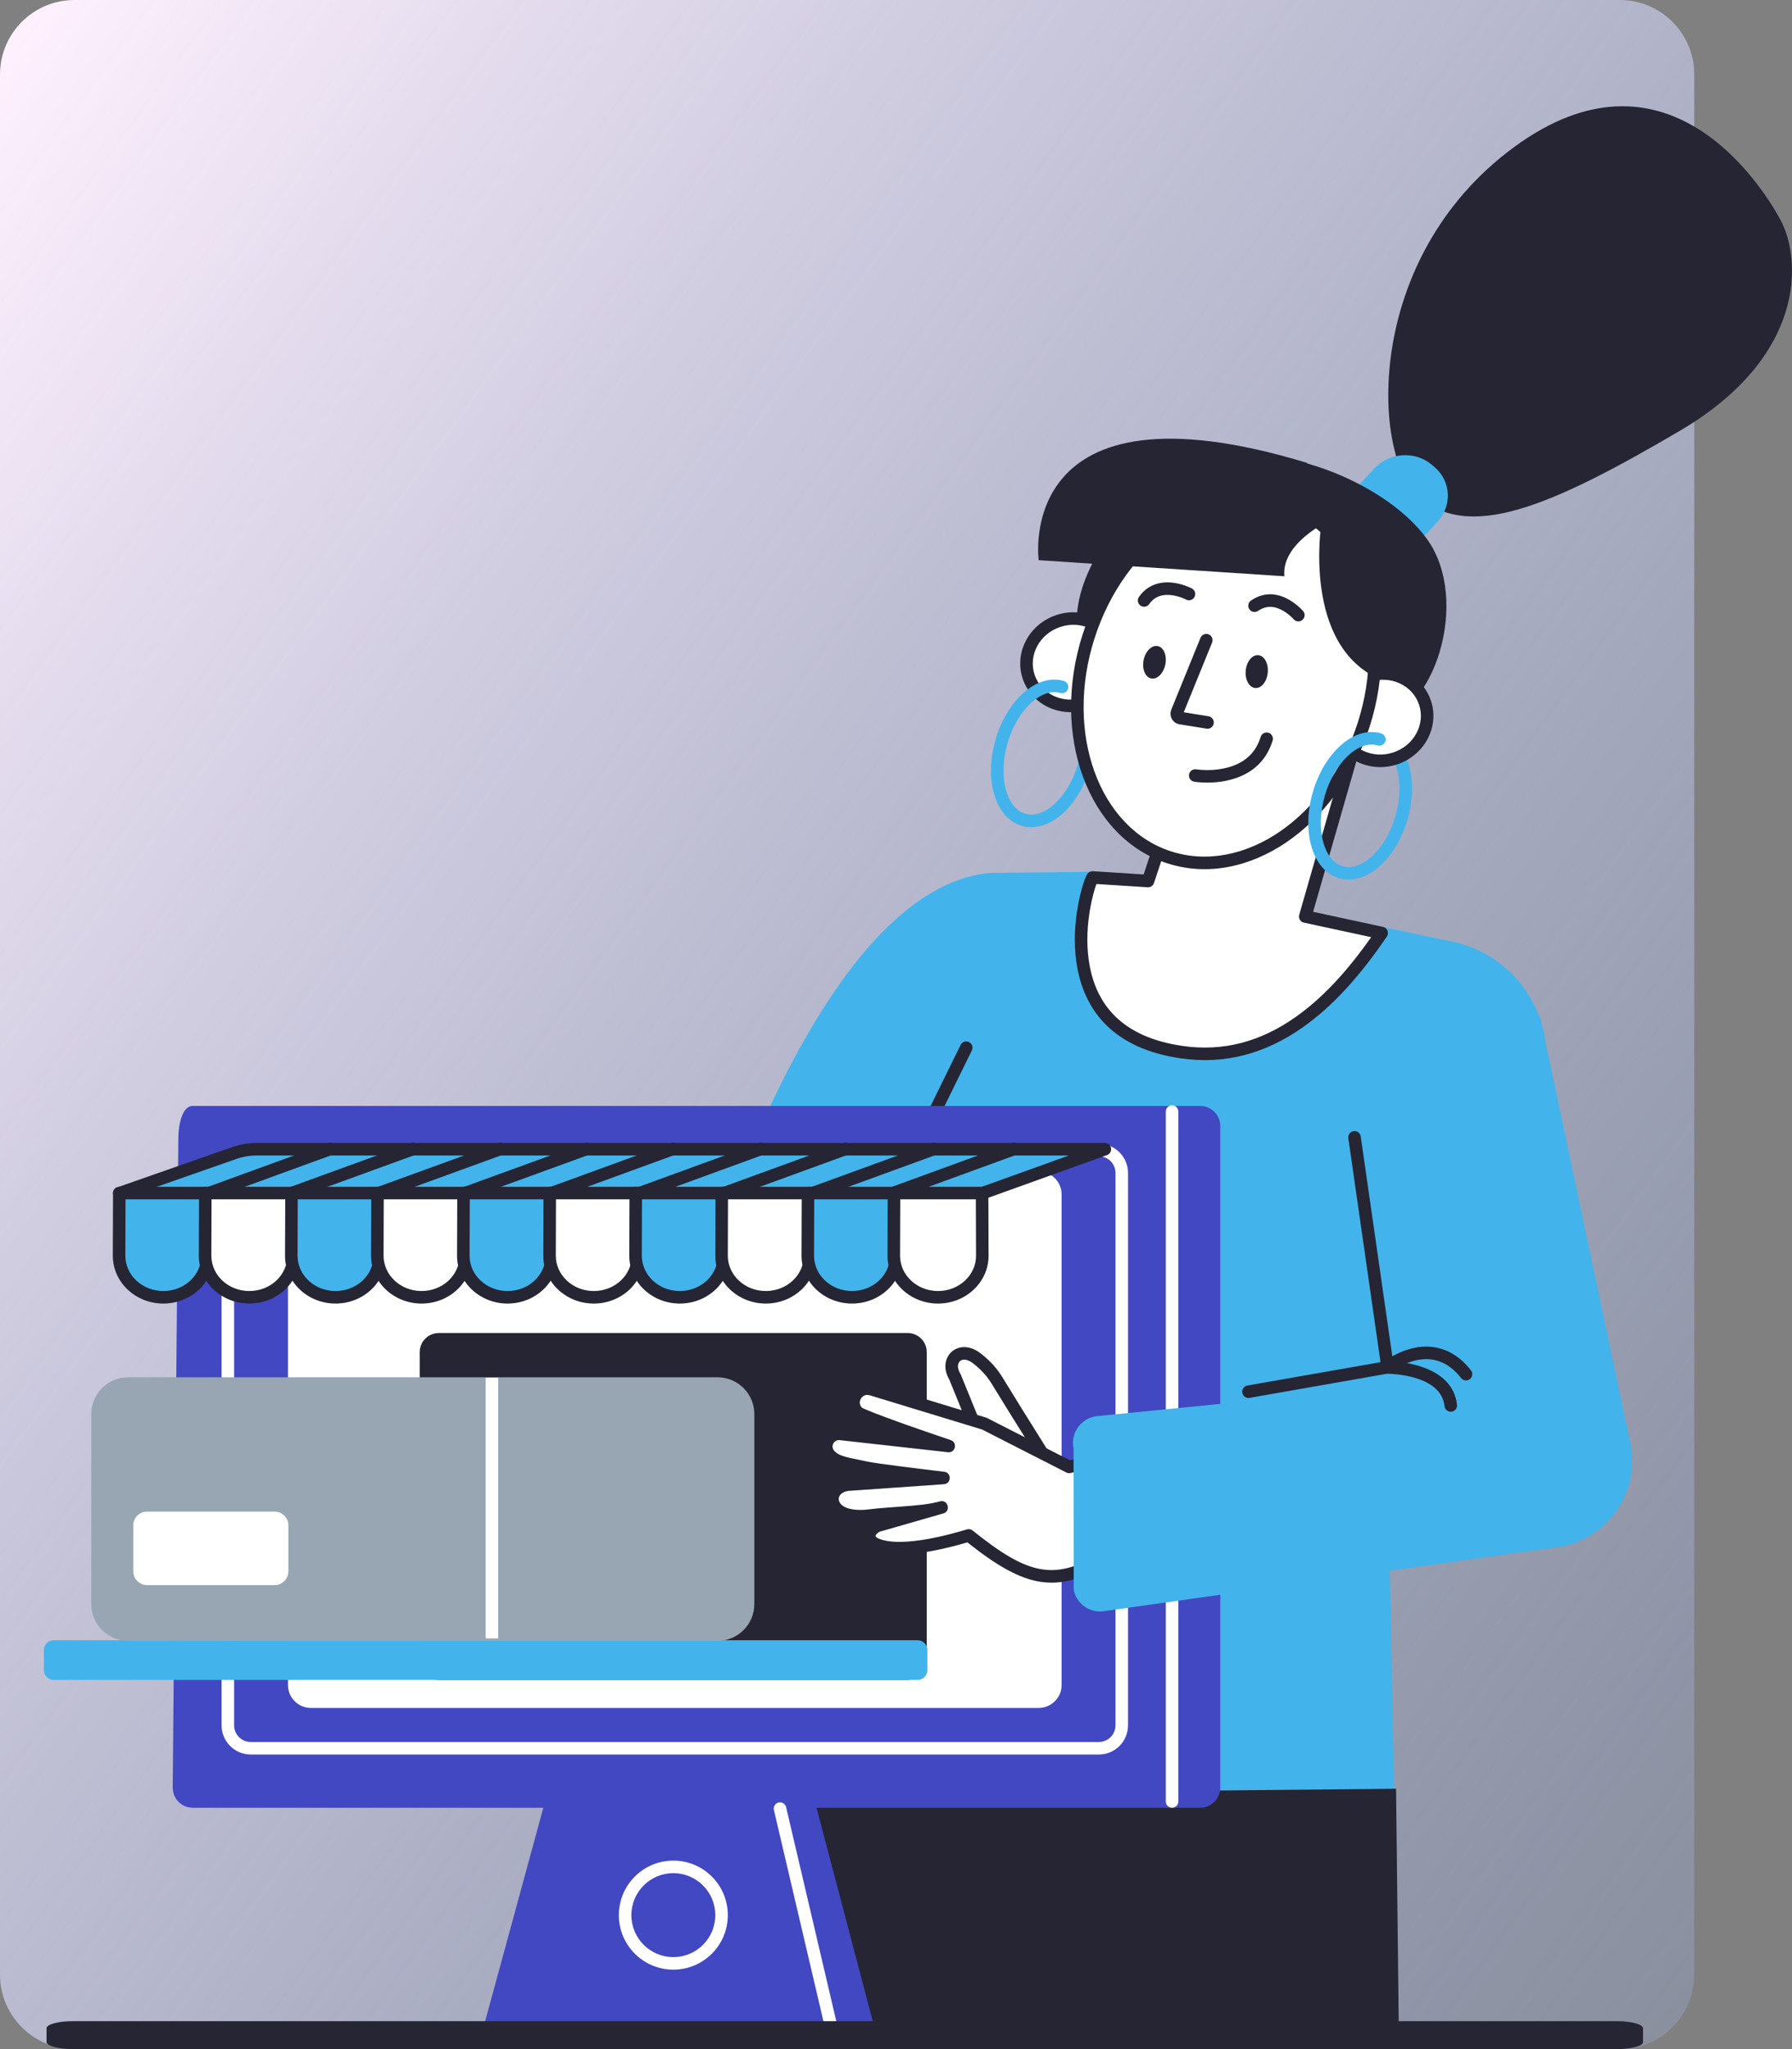 <svg width="385" height="440" viewBox="0 0 385 440" fill="none" xmlns="http://www.w3.org/2000/svg">
<rect x="0" y="0" width="385" height="440" fill="#808080" stroke="none"/>
<path d="M0 16C0 7.163 7.163 0 16 0H348C356.837 0 364 7.163 364 16V424C364 432.837 356.837 440 348 440H16C7.163 440 0 432.837 0 424V16Z" fill="url(#paint0_linear_4463_29063)"/>
<path fill-rule="evenodd" clip-rule="evenodd" d="M331.959 223.264C330.389 212.859 322.495 204.382 312 202.184C303.344 200.39 294.553 198.551 292.131 197.923L291.818 199.269L236.606 195.008L236.023 187.204L212.745 187.428C186.463 189.85 166.818 231.831 157.086 257.351L151.703 271.524L192.697 255.96C192.563 263.63 193.28 271.344 195.209 278.565C205.121 315.612 185.566 326.825 185.566 326.825L174.891 375.398L161.885 374.501V439.49L300.563 439.221L298.411 327.184L331.959 223.264ZM298.411 285.652V285.113L298.455 285.652H298.411Z" fill="#42B4EB"/>
<path fill-rule="evenodd" clip-rule="evenodd" d="M299.936 384.099L163.185 385.4L161.929 439.49H300.563L299.936 384.099Z" fill="#252534"/>
<path fill-rule="evenodd" clip-rule="evenodd" d="M206.38 224.374C206.708 223.708 207.515 223.433 208.182 223.761C208.824 224.077 209.102 224.836 208.829 225.488L208.795 225.562L200.587 242.247C200.259 242.914 199.453 243.188 198.786 242.86C198.144 242.544 197.865 241.785 198.139 241.134L198.173 241.059L206.38 224.374Z" fill="#252534"/>
<path fill-rule="evenodd" clip-rule="evenodd" d="M300.816 162.827C301.522 162.596 302.283 162.98 302.515 163.686C303.668 167.196 303.642 171.616 302.395 175.959C299.978 184.369 293.694 190.12 287.94 188.642C287.22 188.457 286.786 187.723 286.971 187.004C287.156 186.284 287.889 185.85 288.609 186.035C292.641 187.071 297.744 182.4 299.808 175.216C300.913 171.371 300.935 167.5 299.958 164.526C299.726 163.82 300.11 163.059 300.816 162.827Z" fill="#42B4EB"/>
<path fill-rule="evenodd" clip-rule="evenodd" d="M232.643 151.57C233.349 151.338 234.109 151.722 234.341 152.428C235.495 155.938 235.469 160.358 234.222 164.702C231.805 173.111 225.521 178.862 219.766 177.384C219.046 177.199 218.613 176.466 218.798 175.746C218.983 175.026 219.716 174.593 220.436 174.778C224.467 175.813 229.571 171.143 231.635 163.959C232.739 160.114 232.762 156.242 231.785 153.268C231.553 152.562 231.937 151.802 232.643 151.57Z" fill="#42B4EB"/>
<path fill-rule="evenodd" clip-rule="evenodd" d="M304.331 106.203C294.778 97.054 293.073 55.342 325.187 31.661C357.703 7.711 378.155 39.106 382.551 47.269C386.946 55.432 388.337 76.422 360.798 92.569C333.26 108.715 315.23 116.609 304.331 106.203Z" fill="#252534"/>
<path fill-rule="evenodd" clip-rule="evenodd" d="M286.705 122.26L287.288 122.753C290.876 125.803 296.437 125.399 299.666 121.901L308.771 112.124C312.045 108.625 311.776 103.333 308.188 100.283L307.605 99.79C304.017 96.74 298.455 97.143 295.226 100.642L286.121 110.419C282.847 113.963 283.116 119.255 286.705 122.26Z" fill="#42B4EB"/>
<path fill-rule="evenodd" clip-rule="evenodd" d="M268.882 135.203C280.783 123.744 284.79 108.596 277.831 101.37C270.873 94.144 255.585 97.576 243.684 109.035C231.784 120.495 227.777 135.643 234.735 142.869C241.693 150.095 256.981 146.663 268.882 135.203Z" fill="#252534"/>
<path fill-rule="evenodd" clip-rule="evenodd" d="M263.203 134.818C272.711 148.094 285.494 154.463 296.303 154.194C307.784 153.925 316.127 129.077 306.618 115.801C297.11 102.526 271.186 93.825 262.216 99.835C253.246 105.889 253.694 121.542 263.203 134.818Z" fill="#252534"/>
<path fill-rule="evenodd" clip-rule="evenodd" d="M299.739 162.859C304.895 161.17 307.773 155.832 306.17 150.936C304.566 146.04 299.086 143.44 293.931 145.129C288.776 146.817 285.897 152.155 287.501 157.052C289.105 161.948 294.584 164.548 299.739 162.859Z" fill="white"/>
<path fill-rule="evenodd" clip-rule="evenodd" d="M293.512 143.85C287.665 145.765 284.382 151.853 286.223 157.47C288.063 163.088 294.311 166.053 300.158 164.138C306.005 162.222 309.288 156.135 307.448 150.517C305.608 144.9 299.359 141.934 293.512 143.85ZM294.35 146.407C298.813 144.945 303.523 147.18 304.891 151.355C306.258 155.53 303.784 160.118 299.321 161.581C294.857 163.043 290.147 160.808 288.78 156.633C287.412 152.458 289.887 147.869 294.35 146.407Z" fill="#252534"/>
<path fill-rule="evenodd" clip-rule="evenodd" d="M233.218 151.062C238.373 149.373 241.252 144.035 239.648 139.139C238.045 134.243 232.565 131.643 227.41 133.332C222.255 135.02 219.376 140.358 220.98 145.255C222.584 150.151 228.063 152.751 233.218 151.062Z" fill="white"/>
<path fill-rule="evenodd" clip-rule="evenodd" d="M226.991 132.053C221.144 133.968 217.861 140.056 219.701 145.673C221.542 151.291 227.79 154.256 233.637 152.341C239.484 150.426 242.767 144.338 240.927 138.72C239.087 133.103 232.838 130.138 226.991 132.053ZM227.829 134.61C232.292 133.148 237.002 135.383 238.37 139.558C239.737 143.733 237.263 148.322 232.8 149.784C228.336 151.246 223.626 149.011 222.259 144.836C220.891 140.661 223.366 136.072 227.829 134.61Z" fill="#252534"/>
<path fill-rule="evenodd" clip-rule="evenodd" d="M251.048 175.902L246.653 189.177L234.722 188.415C233.556 190.074 223.734 221.515 253.784 225.91C273.518 228.826 287.288 214.384 296.841 200.345L280.425 196.802L291.279 159.038L251.048 175.902Z" fill="white"/>
<path fill-rule="evenodd" clip-rule="evenodd" d="M250.528 174.661L250.447 174.698C250.128 174.857 249.884 175.138 249.771 175.479L245.702 187.768L234.808 187.072C234.34 187.042 233.891 187.258 233.621 187.641C233.078 188.415 232.218 191.161 231.661 194.105C230.898 198.136 230.679 202.33 231.214 206.315C232.715 217.519 239.762 225.219 253.589 227.242C263.142 228.653 271.866 226.245 279.905 220.586C286.413 216.004 292.223 209.522 297.953 201.102L297.997 201.034C298.465 200.252 298.031 199.226 297.125 199.03L282.116 195.79L292.572 159.409C292.884 158.324 291.801 157.36 290.759 157.797L250.528 174.661ZM289.21 161.363L279.132 196.43L279.112 196.508C278.949 197.232 279.407 197.959 280.141 198.117L294.588 201.235L294.556 201.281C289.375 208.632 284.122 214.326 278.356 218.385C270.856 223.665 262.815 225.884 253.981 224.579C241.383 222.737 235.228 216.01 233.881 205.958C233.388 202.283 233.592 198.372 234.305 194.606L234.336 194.445C234.674 192.704 235.134 191.034 235.469 190.049L235.55 189.816L246.567 190.52L246.65 190.523C247.228 190.524 247.746 190.155 247.93 189.6L252.133 176.905L289.21 161.363Z" fill="#252534"/>
<path fill-rule="evenodd" clip-rule="evenodd" d="M292.99 155.574C299.717 134.58 291.936 113.321 275.613 108.091C259.289 102.862 240.604 115.641 233.878 136.635C227.152 157.629 234.932 178.888 251.255 184.118C267.579 189.347 286.264 176.568 292.99 155.574Z" fill="white"/>
<path fill-rule="evenodd" clip-rule="evenodd" d="M232.596 136.225C225.663 157.866 233.733 179.917 250.845 185.399C267.957 190.881 287.338 177.626 294.272 155.984C301.205 134.343 293.135 112.292 276.023 106.81C258.912 101.328 239.53 114.583 232.596 136.225ZM235.159 137.046C241.678 116.699 259.667 104.395 275.202 109.373C290.738 114.35 298.228 134.816 291.709 155.163C285.19 175.51 267.201 187.814 251.666 182.836C236.131 177.859 228.64 157.393 235.159 137.046Z" fill="#252534"/>
<path fill-rule="evenodd" clip-rule="evenodd" d="M257.92 136.957C258.2 136.269 258.985 135.938 259.673 136.218C260.337 136.488 260.668 137.228 260.44 137.897L260.412 137.972L254.318 152.946L259.65 153.807C260.357 153.922 260.846 154.568 260.774 155.272L260.763 155.35C260.649 156.058 260.003 156.546 259.299 156.474L259.221 156.464L253.4 155.524C251.984 155.306 251.141 153.844 251.608 152.475L251.641 152.386L257.92 136.957Z" fill="#252534"/>
<path fill-rule="evenodd" clip-rule="evenodd" d="M268.766 128.954C271.846 126.844 275.066 127.37 277.967 129.433C278.502 129.813 278.984 130.219 279.408 130.627C279.669 130.877 279.857 131.078 279.967 131.207C280.451 131.771 280.385 132.62 279.821 133.104C279.278 133.569 278.472 133.526 277.981 133.021L277.843 132.869C277.774 132.795 277.673 132.692 277.544 132.567C277.21 132.247 276.828 131.925 276.408 131.626C274.33 130.149 272.274 129.813 270.287 131.174C269.674 131.594 268.837 131.438 268.417 130.824C267.997 130.211 268.153 129.374 268.766 128.954Z" fill="#252534"/>
<path fill-rule="evenodd" clip-rule="evenodd" d="M249.41 125.165C251.078 124.886 252.804 125.132 254.482 125.701C255.195 125.943 255.744 126.188 256.075 126.364C256.731 126.713 256.98 127.528 256.631 128.184C256.295 128.816 255.527 129.07 254.885 128.777L254.726 128.697C254.687 128.678 254.637 128.655 254.578 128.628L254.516 128.6C254.251 128.481 253.948 128.361 253.617 128.249C252.324 127.81 251.017 127.625 249.853 127.819C248.655 128.019 247.674 128.61 246.904 129.713C246.478 130.322 245.64 130.471 245.03 130.046C244.421 129.621 244.272 128.782 244.697 128.173C245.893 126.459 247.518 125.48 249.41 125.165Z" fill="#252534"/>
<path fill-rule="evenodd" clip-rule="evenodd" d="M272.37 144.436C272.557 142.488 271.65 140.807 270.343 140.682C269.036 140.556 267.825 142.033 267.638 143.981C267.451 145.929 268.358 147.61 269.665 147.736C270.972 147.861 272.183 146.384 272.37 144.436Z" fill="#252534"/>
<path fill-rule="evenodd" clip-rule="evenodd" d="M250.36 142.683C250.75 140.765 250.023 138.999 248.737 138.737C247.45 138.475 246.091 139.818 245.701 141.735C245.311 143.653 246.038 145.419 247.324 145.681C248.611 145.943 249.97 144.6 250.36 142.683Z" fill="#252534"/>
<path fill-rule="evenodd" clip-rule="evenodd" d="M287.557 110.778C287.557 110.778 275.178 115.891 275.94 123.74L223.151 120.287C223.151 120.287 217.679 80.235 280.784 99.386L287.557 110.778Z" fill="#252534"/>
<path fill-rule="evenodd" clip-rule="evenodd" d="M283.879 112.527C283.879 112.527 279.708 138.765 296.661 145.941L296.975 122.708L283.879 112.527Z" fill="#252534"/>
<path fill-rule="evenodd" clip-rule="evenodd" d="M213.875 158.843C216.343 150.325 222.785 144.527 228.553 146.22C229.266 146.429 229.675 147.177 229.465 147.89C229.256 148.603 228.508 149.011 227.795 148.802C223.785 147.625 218.566 152.322 216.46 159.592C214.379 166.774 216.235 173.464 220.17 174.706L220.229 174.724L220.339 174.751L220.393 174.767L220.41 174.771C220.979 174.905 221.409 175.4 221.444 176.002L221.447 176.081C221.447 176.824 220.844 177.427 220.101 177.427C219.946 177.427 219.829 177.406 219.706 177.372L219.623 177.347L219.554 177.33C213.833 175.704 211.458 167.514 213.803 159.098L213.875 158.843Z" fill="#42B4EB"/>
<path fill-rule="evenodd" clip-rule="evenodd" d="M282.048 170.1C284.517 161.582 290.959 155.784 296.726 157.478C297.439 157.687 297.848 158.435 297.638 159.148C297.429 159.861 296.681 160.269 295.968 160.06C291.959 158.882 286.74 163.58 284.633 170.849C282.552 178.031 284.408 184.722 288.343 185.964L288.403 185.981L288.512 186.009L288.566 186.025L288.583 186.029C289.152 186.162 289.583 186.658 289.618 187.259L289.62 187.339C289.62 188.082 289.017 188.684 288.274 188.684C288.119 188.684 288.002 188.663 287.88 188.63L287.796 188.605L287.727 188.588C282.007 186.961 279.631 178.771 281.976 170.355L282.048 170.1Z" fill="#42B4EB"/>
<path fill-rule="evenodd" clip-rule="evenodd" d="M270.842 158.238C271.06 157.528 271.813 157.129 272.524 157.348C273.234 157.566 273.633 158.319 273.414 159.03C272.107 163.278 269.18 165.919 265.207 167.188C262.576 168.028 259.832 168.183 257.37 167.952L257.034 167.917C256.832 167.894 256.676 167.873 256.571 167.855C255.838 167.735 255.341 167.043 255.461 166.31C255.577 165.603 256.225 165.115 256.929 165.189L257.204 165.228C257.312 165.241 257.452 165.257 257.622 165.273C259.754 165.473 262.157 165.337 264.388 164.624C267.569 163.608 269.812 161.585 270.842 158.238Z" fill="#252534"/>
<path fill-rule="evenodd" clip-rule="evenodd" d="M117.258 386.252L102.995 438.548H188.705L174.802 385.804L117.258 386.252Z" fill="#4248C2"/>
<path fill-rule="evenodd" clip-rule="evenodd" d="M257.865 388.181H41.415C39.038 388.181 37.109 386.252 37.109 383.875L38.32 244.254C38.32 241.877 39.038 237.482 41.37 237.482H257.865C260.243 237.482 262.171 239.41 262.171 241.788V383.875C262.126 386.252 260.198 388.181 257.865 388.181Z" fill="#4248C2"/>
<path fill-rule="evenodd" clip-rule="evenodd" d="M223.151 366.742H66.801C64.065 366.742 61.867 364.544 61.867 361.808V256.499C61.867 253.763 64.065 251.565 66.801 251.565H223.151C225.887 251.565 228.084 253.763 228.084 256.499V361.853C228.084 364.544 225.842 366.742 223.151 366.742Z" fill="white"/>
<path fill-rule="evenodd" clip-rule="evenodd" d="M194.94 360.732H94.294C92.007 360.732 90.168 358.893 90.168 356.606V290.361C90.168 288.074 92.007 286.235 94.294 286.235H194.984C197.272 286.235 199.111 288.074 199.111 290.361V356.561C199.111 358.848 197.227 360.732 194.94 360.732Z" fill="#252534"/>
<path fill-rule="evenodd" clip-rule="evenodd" d="M144.662 399.528C138.197 399.528 132.956 404.769 132.956 411.234C132.956 417.699 138.197 422.94 144.662 422.94C151.127 422.94 156.368 417.699 156.368 411.234C156.368 404.769 151.127 399.528 144.662 399.528ZM144.662 402.219C149.641 402.219 153.677 406.255 153.677 411.234C153.677 416.213 149.641 420.249 144.662 420.249C139.683 420.249 135.647 416.213 135.647 411.234C135.647 406.255 139.683 402.219 144.662 402.219Z" fill="white"/>
<path fill-rule="evenodd" clip-rule="evenodd" d="M167.273 387.05C167.971 386.886 168.669 387.298 168.87 387.976L168.891 388.053L180.328 436.806C180.497 437.529 180.048 438.253 179.325 438.423C178.627 438.587 177.929 438.175 177.728 437.497L177.708 437.42L166.271 388.667C166.101 387.944 166.55 387.22 167.273 387.05Z" fill="white"/>
<path fill-rule="evenodd" clip-rule="evenodd" d="M236.068 245.6H53.884C50.405 245.6 47.605 248.4 47.605 251.879V370.465C47.605 373.944 50.405 376.744 53.884 376.744H236.068C239.547 376.744 242.347 373.944 242.347 370.465V251.879C242.347 248.4 239.547 245.6 236.068 245.6ZM53.884 248.291H236.068C238.061 248.291 239.656 249.886 239.656 251.879V370.465C239.656 372.457 238.061 374.053 236.068 374.053H53.884C51.891 374.053 50.296 372.457 50.296 370.465V251.879C50.296 249.886 51.891 248.291 53.884 248.291Z" fill="white"/>
<path fill-rule="evenodd" clip-rule="evenodd" d="M251.811 237.347C252.527 237.347 253.113 237.907 253.154 238.614L253.156 238.693V386.835C253.156 387.578 252.554 388.181 251.811 388.181C251.094 388.181 250.508 387.621 250.467 386.914L250.465 386.835V238.693C250.465 237.95 251.067 237.347 251.811 237.347Z" fill="white"/>
<path fill-rule="evenodd" clip-rule="evenodd" d="M211.041 256.229H25.628L50.385 247.573C51.91 247.035 53.525 246.766 55.14 246.766H237.369L211.041 256.229Z" fill="#42B4EB"/>
<path fill-rule="evenodd" clip-rule="evenodd" d="M237.368 245.42H55.139C53.362 245.42 51.597 245.719 49.937 246.304L25.183 254.959C23.753 255.459 24.112 257.575 25.628 257.575H211.041C211.196 257.575 211.35 257.548 211.496 257.496L237.824 248.032C239.243 247.522 238.877 245.42 237.368 245.42ZM229.647 248.112L210.806 254.884H33.551L50.829 248.843C52.203 248.359 53.665 248.112 55.139 248.112H229.647Z" fill="#252534"/>
<path fill-rule="evenodd" clip-rule="evenodd" d="M44.555 256.185H25.628C25.628 256.185 25.583 269.46 25.583 269.64C25.583 274.573 29.844 278.565 35.091 278.565C40.339 278.565 44.6 274.573 44.6 269.64C44.6 269.281 44.555 256.185 44.555 256.185Z" fill="#42B4EB"/>
<path fill-rule="evenodd" clip-rule="evenodd" d="M44.555 254.839H25.628C24.913 254.839 24.328 255.397 24.285 256.101L24.237 269.64C24.237 275.334 29.116 279.911 35.091 279.911C41.006 279.911 45.847 275.425 45.944 269.81L45.9 256.18C45.898 255.439 45.296 254.839 44.555 254.839ZM26.968 257.53H43.214L43.254 269.64C43.254 273.808 39.617 277.22 35.091 277.22C30.565 277.22 26.928 273.808 26.928 269.64L26.968 257.53Z" fill="#252534"/>
<path fill-rule="evenodd" clip-rule="evenodd" d="M63.033 256.185H44.106C44.106 256.185 44.061 269.46 44.061 269.64C44.061 274.573 48.322 278.565 53.57 278.565C58.817 278.565 63.078 274.573 63.078 269.64C63.123 269.281 63.033 256.185 63.033 256.185Z" fill="white"/>
<path fill-rule="evenodd" clip-rule="evenodd" d="M63.033 254.839H44.106C43.391 254.839 42.806 255.397 42.763 256.101L42.716 269.64C42.716 275.334 47.595 279.911 53.57 279.911L53.749 279.909C59.524 279.821 64.232 275.457 64.417 269.977L64.432 269.176C64.442 268.234 64.435 266.236 64.419 262.909L64.379 256.175C64.374 255.436 63.773 254.839 63.033 254.839ZM45.447 257.53H61.696L61.742 266.473C61.747 268.245 61.748 269.437 61.743 269.473C61.736 269.528 61.733 269.584 61.733 269.64C61.733 273.808 58.096 277.22 53.57 277.22C49.044 277.22 45.407 273.808 45.407 269.64L45.447 257.53Z" fill="#252534"/>
<path fill-rule="evenodd" clip-rule="evenodd" d="M81.557 256.185H62.63C62.63 256.185 62.585 269.46 62.585 269.64C62.585 274.573 66.846 278.565 72.093 278.565C77.341 278.565 81.602 274.573 81.602 269.64C81.602 269.281 81.557 256.185 81.557 256.185Z" fill="#42B4EB"/>
<path fill-rule="evenodd" clip-rule="evenodd" d="M81.557 254.839H62.63C61.915 254.839 61.33 255.397 61.287 256.101L61.239 269.64C61.239 275.334 66.118 279.911 72.093 279.911C78.008 279.911 82.849 275.425 82.946 269.81L82.902 256.18C82.9 255.439 82.298 254.839 81.557 254.839ZM63.97 257.53H80.216L80.256 269.64C80.256 273.808 76.619 277.22 72.093 277.22C67.567 277.22 63.93 273.808 63.93 269.64L63.97 257.53Z" fill="#252534"/>
<path fill-rule="evenodd" clip-rule="evenodd" d="M100.035 256.185H81.108C81.108 256.185 81.063 269.46 81.063 269.64C81.063 274.573 85.324 278.565 90.572 278.565C95.819 278.565 100.08 274.573 100.08 269.64C100.08 269.281 100.035 256.185 100.035 256.185Z" fill="white"/>
<path fill-rule="evenodd" clip-rule="evenodd" d="M100.035 254.839H81.108C80.393 254.839 79.808 255.397 79.765 256.101L79.718 269.64C79.718 275.334 84.597 279.911 90.572 279.911C96.487 279.911 101.328 275.425 101.424 269.81L101.381 256.18C101.378 255.439 100.777 254.839 100.035 254.839ZM82.449 257.53H98.694L98.735 269.64C98.735 273.808 95.098 277.22 90.572 277.22C86.046 277.22 82.409 273.808 82.409 269.64L82.449 257.53Z" fill="#252534"/>
<path fill-rule="evenodd" clip-rule="evenodd" d="M118.514 256.185H99.587C99.587 256.185 99.542 269.46 99.542 269.64C99.542 274.573 103.803 278.565 109.05 278.565C114.298 278.565 118.559 274.573 118.559 269.64C118.604 269.281 118.514 256.185 118.514 256.185Z" fill="#42B4EB"/>
<path fill-rule="evenodd" clip-rule="evenodd" d="M118.514 254.839H99.587C98.872 254.839 98.287 255.397 98.244 256.101L98.196 269.64C98.196 275.334 103.075 279.911 109.05 279.911L109.229 279.909C115.004 279.821 119.712 275.457 119.898 269.977L119.912 269.176C119.922 268.234 119.916 266.236 119.899 262.909L119.859 256.175C119.854 255.436 119.253 254.839 118.514 254.839ZM100.927 257.53H117.177L117.223 266.473C117.228 268.245 117.228 269.437 117.223 269.473C117.217 269.528 117.213 269.584 117.213 269.64C117.213 273.808 113.576 277.22 109.05 277.22C104.524 277.22 100.887 273.808 100.887 269.64L100.927 257.53Z" fill="#252534"/>
<path fill-rule="evenodd" clip-rule="evenodd" d="M137.037 256.185H118.11C118.11 256.185 118.065 269.46 118.065 269.64C118.065 274.573 122.326 278.565 127.574 278.565C132.821 278.565 137.082 274.573 137.082 269.64C137.082 269.281 137.037 256.185 137.037 256.185Z" fill="white"/>
<path fill-rule="evenodd" clip-rule="evenodd" d="M137.037 254.839H118.11C117.395 254.839 116.81 255.397 116.767 256.101L116.72 269.64C116.72 275.334 121.599 279.911 127.574 279.911C133.489 279.911 138.33 275.425 138.426 269.81L138.383 256.18C138.38 255.439 137.779 254.839 137.037 254.839ZM119.451 257.53H135.696L135.737 269.64C135.737 273.808 132.1 277.22 127.574 277.22C123.048 277.22 119.411 273.808 119.411 269.64L119.451 257.53Z" fill="#252534"/>
<path fill-rule="evenodd" clip-rule="evenodd" d="M155.516 256.185H136.589C136.589 256.185 136.544 269.46 136.544 269.64C136.544 274.573 140.805 278.565 146.052 278.565C151.3 278.565 155.561 274.573 155.561 269.64C155.561 269.281 155.516 256.185 155.516 256.185Z" fill="#42B4EB"/>
<path fill-rule="evenodd" clip-rule="evenodd" d="M155.516 254.839H136.589C135.874 254.839 135.289 255.397 135.246 256.101L135.198 269.64C135.198 275.334 140.077 279.911 146.052 279.911C151.967 279.911 156.808 275.425 156.905 269.81L156.861 256.18C156.859 255.439 156.257 254.839 155.516 254.839ZM137.929 257.53H154.175L154.215 269.64C154.215 273.808 150.578 277.22 146.052 277.22C141.526 277.22 137.889 273.808 137.889 269.64L137.929 257.53Z" fill="#252534"/>
<path fill-rule="evenodd" clip-rule="evenodd" d="M173.994 256.185H155.067C155.067 256.185 155.022 269.46 155.022 269.64C155.022 274.573 159.283 278.565 164.531 278.565C169.778 278.565 174.039 274.573 174.039 269.64C174.084 269.281 173.994 256.185 173.994 256.185Z" fill="white"/>
<path fill-rule="evenodd" clip-rule="evenodd" d="M173.994 254.839H155.067C154.326 254.839 153.724 255.439 153.722 256.18L153.677 269.64C153.677 275.334 158.556 279.911 164.531 279.911L164.71 279.909C170.485 279.821 175.193 275.457 175.378 269.977L175.393 269.176C175.403 268.234 175.396 266.236 175.38 262.909L175.34 256.175C175.335 255.436 174.734 254.839 173.994 254.839ZM156.408 257.53H172.657L172.703 266.473C172.708 268.245 172.709 269.437 172.704 269.473C172.697 269.528 172.694 269.584 172.694 269.64C172.694 273.808 169.057 277.22 164.531 277.22C160.056 277.22 156.451 273.885 156.369 269.782L156.408 257.53Z" fill="#252534"/>
<path fill-rule="evenodd" clip-rule="evenodd" d="M192.518 256.185H173.591C173.591 256.185 173.546 269.46 173.546 269.64C173.546 274.573 177.807 278.565 183.054 278.565C188.302 278.565 192.563 274.573 192.563 269.64C192.563 269.281 192.518 256.185 192.518 256.185Z" fill="#42B4EB"/>
<path fill-rule="evenodd" clip-rule="evenodd" d="M192.518 254.839H173.591C172.876 254.839 172.291 255.397 172.248 256.101L172.2 269.64C172.2 275.334 177.079 279.911 183.054 279.911C188.969 279.911 193.81 275.425 193.907 269.81L193.863 256.18C193.861 255.439 193.259 254.839 192.518 254.839ZM174.931 257.53H191.177L191.217 269.64C191.217 273.808 187.58 277.22 183.054 277.22C178.528 277.22 174.891 273.808 174.891 269.64L174.931 257.53Z" fill="#252534"/>
<path fill-rule="evenodd" clip-rule="evenodd" d="M210.996 256.185H192.069C192.069 256.185 192.024 269.46 192.024 269.64C192.024 274.573 196.285 278.565 201.533 278.565C206.78 278.565 211.041 274.573 211.041 269.64C211.041 269.281 210.996 256.185 210.996 256.185Z" fill="white"/>
<path fill-rule="evenodd" clip-rule="evenodd" d="M210.996 254.839H192.069C191.328 254.839 190.726 255.439 190.724 256.18L190.679 269.64C190.679 275.334 195.558 279.911 201.533 279.911C207.448 279.911 212.289 275.425 212.385 269.81L212.342 256.18C212.339 255.439 211.738 254.839 210.996 254.839ZM193.41 257.53H209.655L209.696 269.643C209.696 273.808 206.059 277.22 201.533 277.22C197.058 277.22 193.453 273.885 193.371 269.782L193.41 257.53Z" fill="#252534"/>
<path fill-rule="evenodd" clip-rule="evenodd" d="M70.466 245.457C71.165 245.202 71.937 245.562 72.191 246.26C72.437 246.934 72.111 247.676 71.461 247.956L71.388 247.985L45.284 257.494C44.586 257.748 43.814 257.388 43.56 256.69C43.314 256.017 43.64 255.275 44.29 254.994L44.363 254.965L70.466 245.457Z" fill="#252534"/>
<path fill-rule="evenodd" clip-rule="evenodd" d="M88.273 245.456C88.971 245.203 89.743 245.563 89.997 246.261C90.242 246.935 89.916 247.677 89.266 247.956L89.193 247.986L63.045 257.494C62.346 257.748 61.574 257.388 61.32 256.689C61.075 256.016 61.402 255.274 62.051 254.994L62.125 254.965L88.273 245.456Z" fill="#252534"/>
<path fill-rule="evenodd" clip-rule="evenodd" d="M107.021 245.456C107.719 245.203 108.491 245.563 108.745 246.261C108.99 246.935 108.664 247.677 108.014 247.956L107.94 247.986L81.792 257.494C81.094 257.748 80.322 257.388 80.068 256.689C79.823 256.016 80.149 255.274 80.799 254.994L80.873 254.965L107.021 245.456Z" fill="#252534"/>
<path fill-rule="evenodd" clip-rule="evenodd" d="M125.544 245.456C126.242 245.203 127.014 245.563 127.268 246.261C127.513 246.935 127.187 247.677 126.537 247.956L126.464 247.986L100.316 257.494C99.617 257.748 98.845 257.388 98.591 256.689C98.347 256.016 98.673 255.274 99.323 254.994L99.396 254.965L125.544 245.456Z" fill="#252534"/>
<path fill-rule="evenodd" clip-rule="evenodd" d="M144.067 245.457C144.765 245.202 145.537 245.562 145.792 246.26C146.037 246.934 145.711 247.676 145.061 247.956L144.988 247.985L118.885 257.494C118.186 257.748 117.414 257.388 117.16 256.69C116.915 256.017 117.24 255.275 117.89 254.994L117.964 254.965L144.067 245.457Z" fill="#252534"/>
<path fill-rule="evenodd" clip-rule="evenodd" d="M162.994 245.457C163.692 245.202 164.464 245.562 164.719 246.26C164.964 246.934 164.638 247.676 163.988 247.956L163.915 247.985L137.812 257.494C137.113 257.748 136.341 257.388 136.087 256.69C135.842 256.017 136.167 255.275 136.817 254.994L136.891 254.965L162.994 245.457Z" fill="#252534"/>
<path fill-rule="evenodd" clip-rule="evenodd" d="M181.158 245.457C181.857 245.202 182.629 245.562 182.883 246.26C183.128 246.934 182.803 247.676 182.153 247.956L182.079 247.985L155.976 257.494C155.278 257.748 154.506 257.388 154.251 256.69C154.006 256.017 154.332 255.275 154.982 254.994L155.055 254.965L181.158 245.457Z" fill="#252534"/>
<path fill-rule="evenodd" clip-rule="evenodd" d="M200.175 245.457C200.873 245.202 201.646 245.562 201.9 246.26C202.145 246.934 201.819 247.676 201.17 247.956L201.096 247.985L174.993 257.494C174.295 257.748 173.523 257.388 173.268 256.69C173.023 256.017 173.349 255.275 173.999 254.994L174.072 254.965L200.175 245.457Z" fill="#252534"/>
<path fill-rule="evenodd" clip-rule="evenodd" d="M217.398 245.457C218.096 245.202 218.868 245.562 219.123 246.26C219.368 246.934 219.042 247.676 218.392 247.956L218.319 247.985L192.216 257.494C191.518 257.748 190.745 257.388 190.491 256.69C190.246 256.017 190.572 255.275 191.221 254.994L191.295 254.965L217.398 245.457Z" fill="#252534"/>
<path fill-rule="evenodd" clip-rule="evenodd" d="M197.137 360.732H11.544C10.378 360.732 9.436 359.79 9.436 358.624V354.318C9.436 353.152 10.378 352.21 11.544 352.21H197.137C198.303 352.21 199.245 353.152 199.245 354.318V358.624C199.245 359.79 198.303 360.732 197.137 360.732Z" fill="#42B4EB"/>
<path fill-rule="evenodd" clip-rule="evenodd" d="M27.511 352.345H154.17C158.521 352.345 162.064 348.802 162.064 344.451V303.637C162.064 299.286 158.521 295.743 154.17 295.743H27.511C23.161 295.743 19.618 299.286 19.618 303.637V344.451C19.618 348.802 23.161 352.345 27.511 352.345Z" fill="#98A5B2"/>
<path fill-rule="evenodd" clip-rule="evenodd" d="M107.032 295.833V351.807H104.341V295.833H107.032Z" fill="white"/>
<path fill-rule="evenodd" clip-rule="evenodd" d="M31.593 340.37H58.997C60.656 340.37 61.957 339.024 61.957 337.41V327.542C61.957 325.883 60.611 324.582 58.997 324.582H31.593C29.933 324.582 28.633 325.928 28.633 327.542V337.41C28.633 339.024 29.933 340.37 31.593 340.37Z" fill="white"/>
<path fill-rule="evenodd" clip-rule="evenodd" d="M212.207 312.921L205.166 295.653C203.013 292.065 206.242 288.926 209.785 291.617C211.131 292.648 212.835 294.128 214.45 296.82C219.114 304.534 229.43 320.68 228.847 320.052C228.264 319.424 212.207 312.921 212.207 312.921Z" fill="white"/>
<path fill-rule="evenodd" clip-rule="evenodd" d="M203.926 296.199L203.956 296.251L210.961 313.429C211.087 313.737 211.322 313.987 211.619 314.131L211.73 314.18L214.3 315.227L216.244 316.025C217.319 316.467 218.381 316.906 219.406 317.333L222.02 318.428C223.382 319.003 224.56 319.509 225.518 319.931L226.186 320.227C226.704 320.459 227.128 320.655 227.451 320.812L227.694 320.932C227.742 320.956 227.787 320.979 227.826 321L227.989 321.089L228.026 321.121L228.094 321.173C228.134 321.2 228.175 321.223 228.3 321.29L228.412 321.341C228.611 321.425 228.701 321.413 229.332 321.333L229.647 321.105C230.082 320.783 230.099 320.71 230.201 320.271L230.212 320.042C230.216 319.937 230.21 319.905 230.191 319.808L230.157 319.674C230.141 319.613 230.134 319.595 230.113 319.544C230.072 319.444 230.026 319.355 229.953 319.223L229.805 318.968C229.717 318.818 229.606 318.633 229.473 318.413L228.672 317.111L219.657 302.706C218.062 300.145 216.797 298.095 215.797 296.448L215.601 296.123C214.193 293.776 212.725 292.206 210.811 290.709L210.599 290.545C205.971 287.03 201.163 291.348 203.926 296.199ZM208.972 292.688L208.967 292.685C210.667 293.988 211.93 295.296 213.155 297.28L214.152 298.919C215.068 300.418 216.171 302.2 217.497 304.327L225.394 316.937L224.371 316.499C223.827 316.268 223.236 316.019 222.596 315.75L221.054 315.104C219.634 314.512 218.136 313.892 216.621 313.27L213.238 311.887L206.412 295.145C206.386 295.082 206.355 295.02 206.319 294.961C204.887 292.574 206.672 290.942 208.972 292.688Z" fill="#252534"/>
<path fill-rule="evenodd" clip-rule="evenodd" d="M266.88 306.776L229.699 314.984L211.49 305.7L187.18 298.3C184.22 297.447 182.023 301.17 184.31 303.278C185.521 304.355 203.82 310.499 203.82 310.499L180.543 307.898C178.165 307.629 176.596 310.409 178.121 312.293C179.646 314.177 182.381 314.311 186.059 315.164C188.302 315.657 202.699 317.361 202.699 317.361L182.157 318.796C177.089 319.38 177.224 326.645 186.911 325.434C191.935 324.807 198.034 324.851 202.295 323.685L188.391 327.677C183.817 330.458 188.526 335.616 208.126 329.695C220.056 339.293 226.29 341.087 237.055 334.763C237.099 334.719 273.07 328.843 273.07 328.843L266.88 306.776Z" fill="white"/>
<path fill-rule="evenodd" clip-rule="evenodd" d="M183.416 304.284L183.449 304.312C184.132 304.88 186.67 305.9 191.255 307.555L192.003 307.824L180.692 306.561C177.115 306.156 174.796 310.325 177.075 313.14C178.251 314.592 179.685 315.196 182.62 315.816L184.245 316.148C184.824 316.266 185.291 316.367 185.755 316.474L186.042 316.533C186.494 316.618 187.173 316.727 188.062 316.856L188.904 316.976L182.063 317.454L182.003 317.46C178.774 317.831 176.782 320.533 177.731 323.235C178.685 325.947 182.078 327.342 186.869 326.795L187.372 326.733C184.332 328.816 184.893 332.089 188.814 333.24L188.955 333.28C192.709 334.321 199.095 333.729 207.543 331.271L207.835 331.186L208.043 331.351C220.228 340.992 226.877 342.199 237.409 336.114L237.529 336.044L241.75 335.34L258.048 332.663L273.287 330.171C274.079 330.042 274.582 329.252 274.365 328.48L268.176 306.413L268.153 306.338C267.932 305.696 267.262 305.314 266.59 305.463L229.88 313.566L212.101 304.501C212.03 304.465 211.957 304.436 211.882 304.413L187.572 297.012C183.274 295.775 180.129 301.088 183.3 304.175L183.416 304.284ZM210.983 306.952L229.088 316.183L229.182 316.226C229.437 316.332 229.718 316.358 229.989 316.298L265.928 308.364L271.368 327.758L238.235 333.195L236.924 333.418L235.693 333.639C235.432 333.693 236.105 333.604 236.141 333.733L236.141 333.738L235.787 333.942C226.299 339.343 220.737 338.114 208.969 328.647C208.623 328.368 208.162 328.279 207.737 328.407L207.12 328.591C198.951 330.999 192.912 331.58 189.692 330.692L189.471 330.628L189.277 330.567C187.816 330.092 187.777 329.661 188.942 328.918L202.667 324.978C204.38 324.487 203.66 321.917 201.94 322.387L201.711 322.449C199.685 322.979 197.509 323.228 192.935 323.558L191.147 323.688C189.127 323.838 188.018 323.94 186.744 324.099C182.962 324.572 180.741 323.681 180.27 322.342L180.247 322.271C179.974 321.344 180.706 320.364 182.195 320.148L182.289 320.136L202.793 318.703C204.392 318.592 204.476 316.303 202.944 316.038L202.668 316.003L200.215 315.708L198.238 315.467C197.583 315.386 196.932 315.305 196.291 315.225L192.98 314.806C189.48 314.354 187.094 314.014 186.348 313.849L185.803 313.726C185.616 313.685 185.421 313.644 185.215 313.601L183.368 313.224C180.879 312.708 179.85 312.291 179.166 311.446C178.409 310.511 179.194 309.099 180.391 309.235L203.671 311.836C205.246 312.012 205.76 309.815 204.326 309.252L204.222 309.215L201.495 308.289L199.673 307.664C198.152 307.14 196.646 306.616 195.201 306.106L192.99 305.319C188.753 303.796 185.664 302.584 185.237 302.297L185.213 302.28L185.222 302.289C183.999 301.162 185.185 299.125 186.808 299.593L210.983 306.952ZM237.991 335.731C237.807 335.954 238.823 335.807 238.493 335.871L237.531 336.043L237.736 335.924C237.835 335.866 237.925 335.796 238.006 335.715L237.991 335.731Z" fill="#252534"/>
<path fill-rule="evenodd" clip-rule="evenodd" d="M292.401 232.503L330.883 218.241L350.527 311.127C351.828 320.86 345.459 329.92 335.906 332.027L236.786 346.021C233.87 346.245 231.269 344.272 230.686 341.401L230.641 310.948C229.968 307.673 232.3 304.489 235.619 304.085L300.474 297.672L292.401 232.503Z" fill="#42B4EB"/>
<path fill-rule="evenodd" clip-rule="evenodd" d="M268.459 300.163C267.727 300.292 267.029 299.802 266.901 299.07C266.777 298.365 267.227 297.691 267.916 297.528L267.993 297.513L297.64 292.31C297.687 292.302 297.734 292.296 297.782 292.293L297.879 292.289L298.032 292.29L298.317 292.294C298.423 292.297 298.539 292.301 298.666 292.306C299.18 292.327 299.74 292.366 300.336 292.429C301.999 292.602 303.657 292.921 305.22 293.426C309.629 294.85 312.555 297.497 313.023 301.647C313.107 302.385 312.576 303.052 311.837 303.135C311.099 303.218 310.433 302.687 310.349 301.949C310.021 299.038 307.9 297.119 304.393 295.987C303.026 295.545 301.547 295.261 300.057 295.105C299.609 295.058 299.184 295.026 298.789 295.006L298.556 294.995C298.41 294.989 298.281 294.985 298.17 294.983L297.99 294.98L268.459 300.163Z" fill="#252534"/>
<path fill-rule="evenodd" clip-rule="evenodd" d="M290.819 242.878C291.528 242.776 292.187 243.247 292.329 243.94L292.342 244.018L299.13 291.233L299.175 291.207C299.341 291.115 299.512 291.024 299.686 290.934L299.951 290.801C303.557 289.019 307.355 288.511 310.965 290.123C312.816 290.949 314.512 292.312 316.021 294.242C316.478 294.827 316.375 295.673 315.789 296.131C315.204 296.588 314.358 296.484 313.9 295.899C312.655 294.306 311.306 293.222 309.868 292.58C307.112 291.35 304.099 291.753 301.143 293.213C300.535 293.514 299.982 293.836 299.497 294.156L299.307 294.284C299.247 294.326 299.191 294.365 299.138 294.403L298.991 294.51L298.934 294.554C298.142 295.184 296.974 294.744 296.778 293.77L296.765 293.692L289.678 244.401C289.573 243.665 290.083 242.983 290.819 242.878Z" fill="#252534"/>
<path fill-rule="evenodd" clip-rule="evenodd" d="M347.359 440H15.638C12.517 440 10 439.312 10 438.459V435.541C10 434.688 12.517 434 15.638 434H347.359C350.48 434 352.997 434.688 352.997 435.541V438.459C353.098 439.312 350.48 440 347.359 440Z" fill="#252534"/>
<defs>
<linearGradient id="paint0_linear_4463_29063" x1="45.5" y1="-48.889" x2="527.384" y2="300.8" gradientUnits="userSpaceOnUse">
<stop stop-color="#FEF0FD"/>
<stop offset="1" stop-color="#9EB5EF" stop-opacity="0.2"/>
</linearGradient>
</defs>
</svg>
